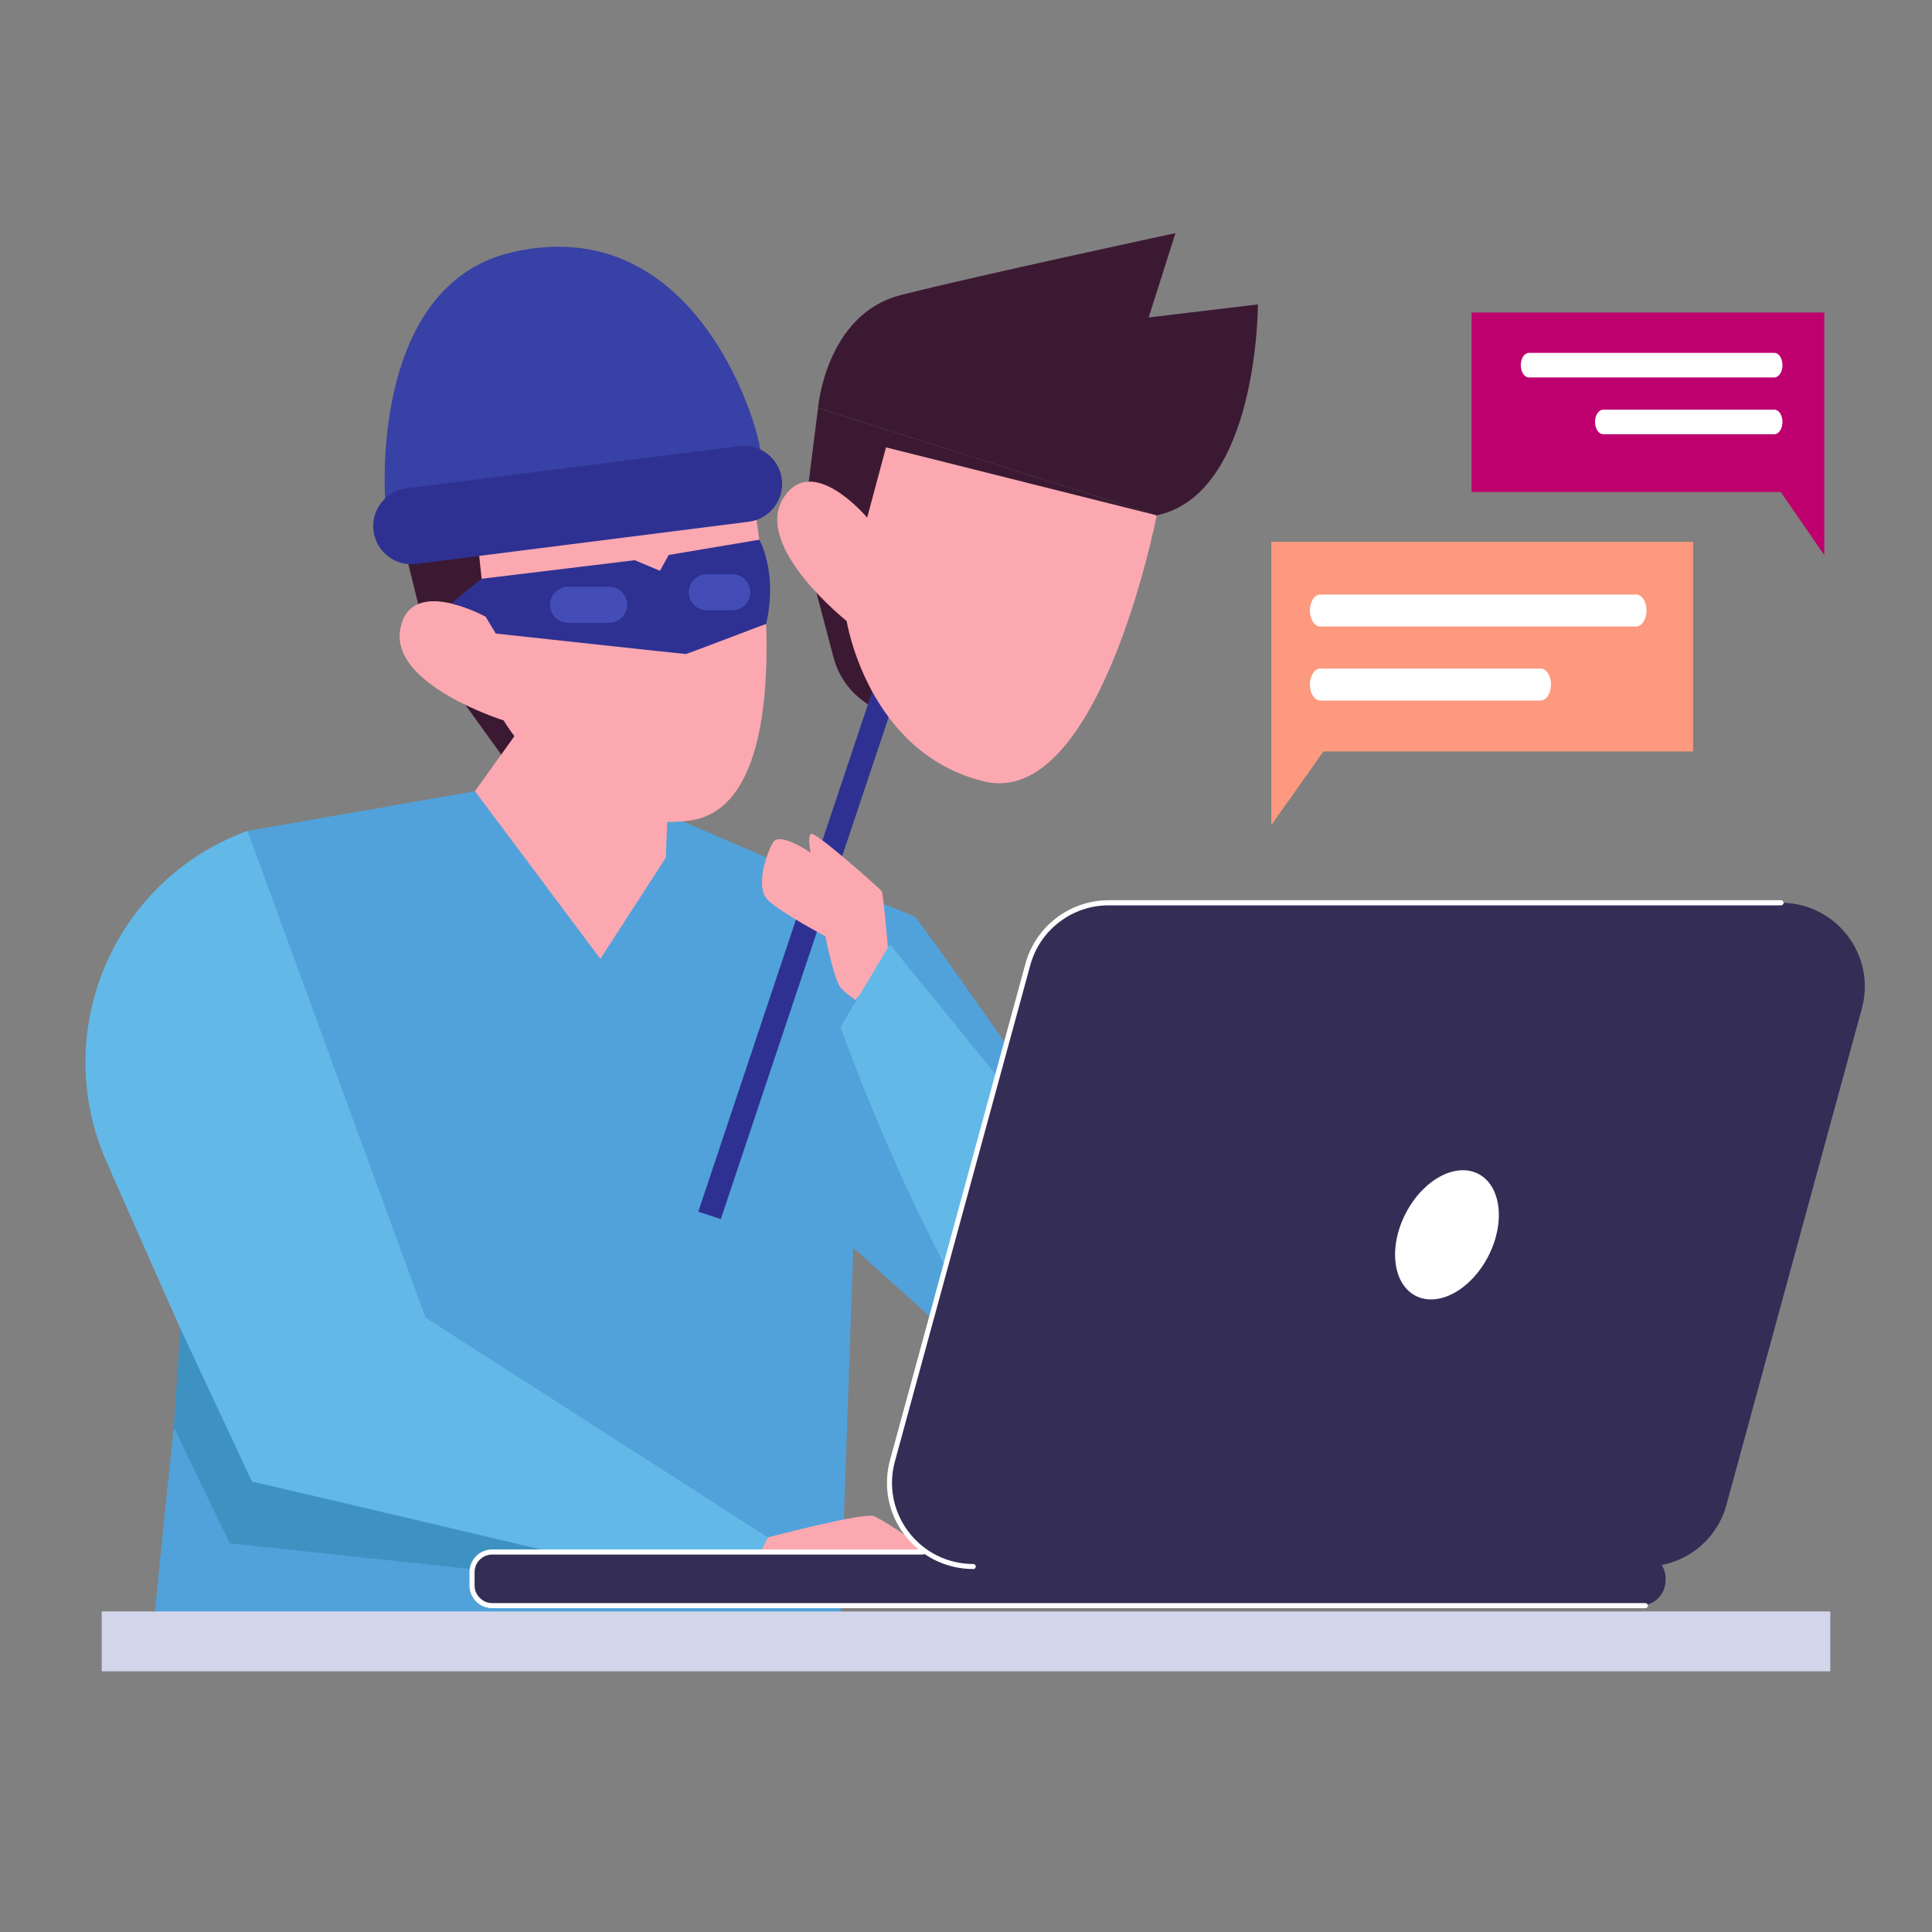 <?xml version="1.0" encoding="UTF-8"?>
<svg id="Layer_1" data-name="Layer 1" xmlns="http://www.w3.org/2000/svg" viewBox="0 0 250 250">
  <rect x="0" y="0" width="250" height="250" fill="#808080" stroke="none"/>
  <defs>
    <style>
      .cls-1 {
        fill: #3841a5;
      }

      .cls-2 {
        fill: #fca8b1;
      }

      .cls-3 {
        fill: #444db7;
      }

      .cls-4 {
        fill: #d3d5eb;
      }

      .cls-5 {
        fill: #2e3192;
      }

      .cls-6 {
        fill: #fff;
      }

      .cls-7 {
        fill: #3d92c1;
      }

      .cls-8 {
        fill: #62b9e8;
      }

      .cls-9 {
        fill: #3c1933;
      }

      .cls-10 {
        fill: #fc997e;
      }

      .cls-11 {
        fill: #be006e;
      }

      .cls-12 {
        fill: #51a2da;
      }

      .cls-13 {
        fill: #342d55;
      }
    </style>
  </defs>
  <path class="cls-9" d="M105.85,52.81l-2.1,16.69,4.11,15.58c1.14,4.31,4.93,7.38,9.38,7.6l10.82.53,21.62-26.52-43.82-13.89Z"/>
  <path class="cls-12" d="M111.98,116.5l-3.28,94.21H19.86c4.43-47.64,12.17-103.19,12.17-103.19l29.44-5.14,23.41,2.4,27.11,11.72Z"/>
  <polygon class="cls-9" points="51.81 68.83 55.84 85.16 69.66 104.28 87.06 98.54 97.69 66.03 51.81 68.83"/>
  <path class="cls-2" d="M97.69,66.03s6.81,38.25-8.54,40.17c-15.35,1.93-23.98-12.98-23.98-12.98,0,0-14.58-4.55-13.39-11.72,1.19-7.17,11.06-1.71,11.06-1.71l-.99-9.36,35.84-4.4Z"/>
  <polygon class="cls-2" points="67.07 94.55 61.46 102.38 77.69 124.08 86.16 110.97 86.53 101.36 67.07 94.55"/>
  <path class="cls-8" d="M32.02,107.52l23.04,62.98,44.3,28.44-3.94,7.59s-61.89-14.79-62.81-14.79c-.5,0-10.18-21.75-18.84-41.44-7.42-16.86.95-36.47,18.25-42.78h0Z"/>
  <path class="cls-12" d="M118.32,118.56c1.14.91,39.6,56.21,39.6,56.21,0,0-21.62,8.87-22.53,8.65-.91-.23-24.97-21.95-24.97-21.95,0,0-1.2-46.32-.29-46.09.91.23,8.19,3.19,8.19,3.19Z"/>
  <path class="cls-2" d="M99.36,198.94s11.93-3.14,13.6-2.78c1.67.35,16.54,11.23,16.54,11.23h-5.01l-8.34-3.08-4.55,3.54s-15.88-1.9-15.78-2.1c.1-.2,3.54-6.8,3.54-6.8Z"/>
  <path class="cls-7" d="M23.35,171.94l-.86,12.75,7.23,15.01s67.56,7.27,65.7,6.82c-1.86-.44-62.81-14.79-62.81-14.79l-9.26-19.8Z"/>
  <rect class="cls-5" x="102.33" y="83.27" width="3.07" height="75.96" transform="translate(43.81 -26.68) rotate(18.49)"/>
  <path class="cls-2" d="M115.02,124.04s-.71-8.39-.91-8.7c-.2-.3-8.75-7.94-9.2-7.43-.46.51,0,2.43,0,2.43,0,0-3.99-2.73-4.85-1.37-.86,1.37-2.38,5.82-.71,7.48s7.46,4.7,7.46,4.7c0,0,1.13,5.76,1.99,6.68.86.91,1.92,1.57,1.92,1.57l4.3-5.36Z"/>
  <path class="cls-2" d="M149.68,66.69s-7.41,38.14-22.42,34.41c-15.01-3.72-17.7-20.74-17.7-20.74,0,0-11.96-9.49-8.28-15.76,3.69-6.26,10.93,2.38,10.93,2.38l2.44-9.09,35.02,8.79Z"/>
  <path class="cls-9" d="M105.85,52.81s.99-12.15,10.72-14.63c9.73-2.48,35.53-8.01,35.53-8.01l-3.46,10.91,14.13-1.69s.06,24.49-13.09,27.3l-43.82-13.89Z"/>
  <path class="cls-8" d="M157.92,174.77l-42.78-52.57-6.37,10.7s24.75,70.64,49.15,64.17c10.91-2.89,0-22.3,0-22.3Z"/>
  <path class="cls-1" d="M49.87,65.06s-2.37-28.11,16.44-32.43c25.3-5.81,32.86,26.17,32.07,26.27-.79.1-48.52,6.16-48.52,6.16Z"/>
  <path class="cls-5" d="M96.9,67.51l-43.06,5.46c-2.7.34-5.16-1.57-5.51-4.27h0c-.34-2.7,1.57-5.16,4.27-5.51l43.06-5.46c2.7-.34,5.16,1.57,5.51,4.27h0c.34,2.7-1.57,5.16-4.27,5.51Z"/>
  <path class="cls-5" d="M58.53,78.11c-.25-.06,3.8-3.22,3.8-3.22l19.81-2.4,3.26,1.37,1.13-2.05,11.72-1.97s2.43,4.15.89,10.91c-.4.08-10.18,3.88-10.41,3.88s-24.58-2.65-24.58-2.65l-1.32-2.2s-1.66-.99-4.32-1.67Z"/>
  <path class="cls-3" d="M78.82,80.59h-5.31c-1.28,0-2.33-1.04-2.33-2.33h0c0-1.28,1.04-2.33,2.33-2.33h5.31c1.28,0,2.33,1.04,2.33,2.33h0c0,1.28-1.04,2.33-2.33,2.33Z"/>
  <path class="cls-3" d="M94.75,78.97h-3.29c-1.28,0-2.33-1.04-2.33-2.33h0c0-1.28,1.04-2.33,2.33-2.33h3.29c1.28,0,2.33,1.04,2.33,2.33h0c0,1.28-1.04,2.33-2.33,2.33Z"/>
  <path class="cls-5" d="M154.89,121.42c0,.51-.41.92-.92.92s-.92-.41-.92-.92.41-.92.92-.92.92.41.92.92Z"/>
  <path class="cls-5" d="M151.28,121.42c0,.51-.41.92-.92.92s-.92-.41-.92-.92.41-.92.92-.92.92.41.92.92Z"/>
  <path class="cls-5" d="M162.81,121.42c0,.51-.41.92-.92.92s-.92-.41-.92-.92.41-.92.92-.92.92.41.92.92Z"/>
  <path class="cls-5" d="M158.68,121.42c0,.51-.41.92-.92.92s-.92-.41-.92-.92.41-.92.92-.92.92.41.92.92Z"/>
  <rect id="desk" class="cls-4" x="13.16" y="208.51" width="223.68" height="7.75" transform="translate(250 424.78) rotate(-180)"/>
  <g id="laptop">
    <rect class="cls-13" x="61.08" y="200.84" width="154.44" height="6.94" rx="3.26" ry="3.26" transform="translate(276.6 408.61) rotate(-180)"/>
    <path class="cls-13" d="M125.94,202.71h87.01c4.89,0,9.17-3.27,10.45-7.98l17.52-64.22c1.88-6.89-3.31-13.69-10.45-13.69h-87.01c-4.89,0-9.17,3.27-10.45,7.98l-17.52,64.22c-1.88,6.89,3.31,13.69,10.45,13.69Z"/>
    <g>
      <path class="cls-6" d="M125.94,203.04c.18,0,.33-.15.33-.33,0-.18-.15-.33-.33-.33-3.3,0-6.35-1.51-8.35-4.13-2-2.62-2.66-5.96-1.79-9.14l17.52-64.22c1.24-4.56,5.41-7.74,10.14-7.74h87.01c.18,0,.33-.15.33-.33s-.15-.33-.33-.33h-87.01c-5.02,0-9.45,3.38-10.77,8.22l-17.52,64.22c-.92,3.38-.23,6.93,1.9,9.71,2.13,2.79,5.36,4.39,8.87,4.39Z"/>
      <path class="cls-6" d="M63.69,208.1h149.22c.18,0,.33-.15.33-.33,0-.18-.15-.33-.33-.33H63.69c-1.26,0-2.28-1.02-2.28-2.28v-1.72c0-1.26,1.02-2.28,2.28-2.28h55.73c.18,0,.33-.15.33-.33s-.15-.33-.33-.33h-55.73c-1.62,0-2.94,1.32-2.94,2.94v1.72c0,1.62,1.32,2.94,2.94,2.94Z"/>
    </g>
    <ellipse class="cls-6" cx="187.23" cy="159.77" rx="8.87" ry="6.02" transform="translate(-40.35 253.52) rotate(-62.86)"/>
  </g>
  <g id="messages">
    <g>
      <polygon class="cls-10" points="219.09 70.11 164.51 70.11 164.51 106.76 171.25 97.24 219.09 97.24 219.09 70.11"/>
      <g>
        <path class="cls-6" d="M211.71,81.07h-40.86c-.75,0-1.35-.93-1.35-2.07,0-1.14.61-2.07,1.35-2.07h40.86c.75,0,1.35.93,1.35,2.07,0,1.14-.61,2.07-1.35,2.07Z"/>
        <path class="cls-6" d="M199.35,90.65h-28.5c-.75,0-1.35-.93-1.35-2.07s.61-2.07,1.35-2.07h28.5c.75,0,1.35.93,1.35,2.07,0,1.14-.61,2.07-1.35,2.07Z"/>
      </g>
    </g>
    <g>
      <polygon class="cls-11" points="190.42 40.44 236.06 40.44 236.06 71.83 230.43 63.67 190.42 63.67 190.42 40.44"/>
      <g>
        <path class="cls-6" d="M197.84,48.84h31.76c.58,0,1.05-.71,1.05-1.59,0-.88-.47-1.59-1.05-1.59h-31.76c-.58,0-1.05.71-1.05,1.59s.47,1.59,1.05,1.59Z"/>
        <path class="cls-6" d="M207.45,56.19h22.15c.58,0,1.05-.71,1.05-1.59,0-.88-.47-1.59-1.05-1.59h-22.15c-.58,0-1.05.71-1.05,1.59,0,.88.47,1.59,1.05,1.59Z"/>
      </g>
    </g>
  </g>
</svg>